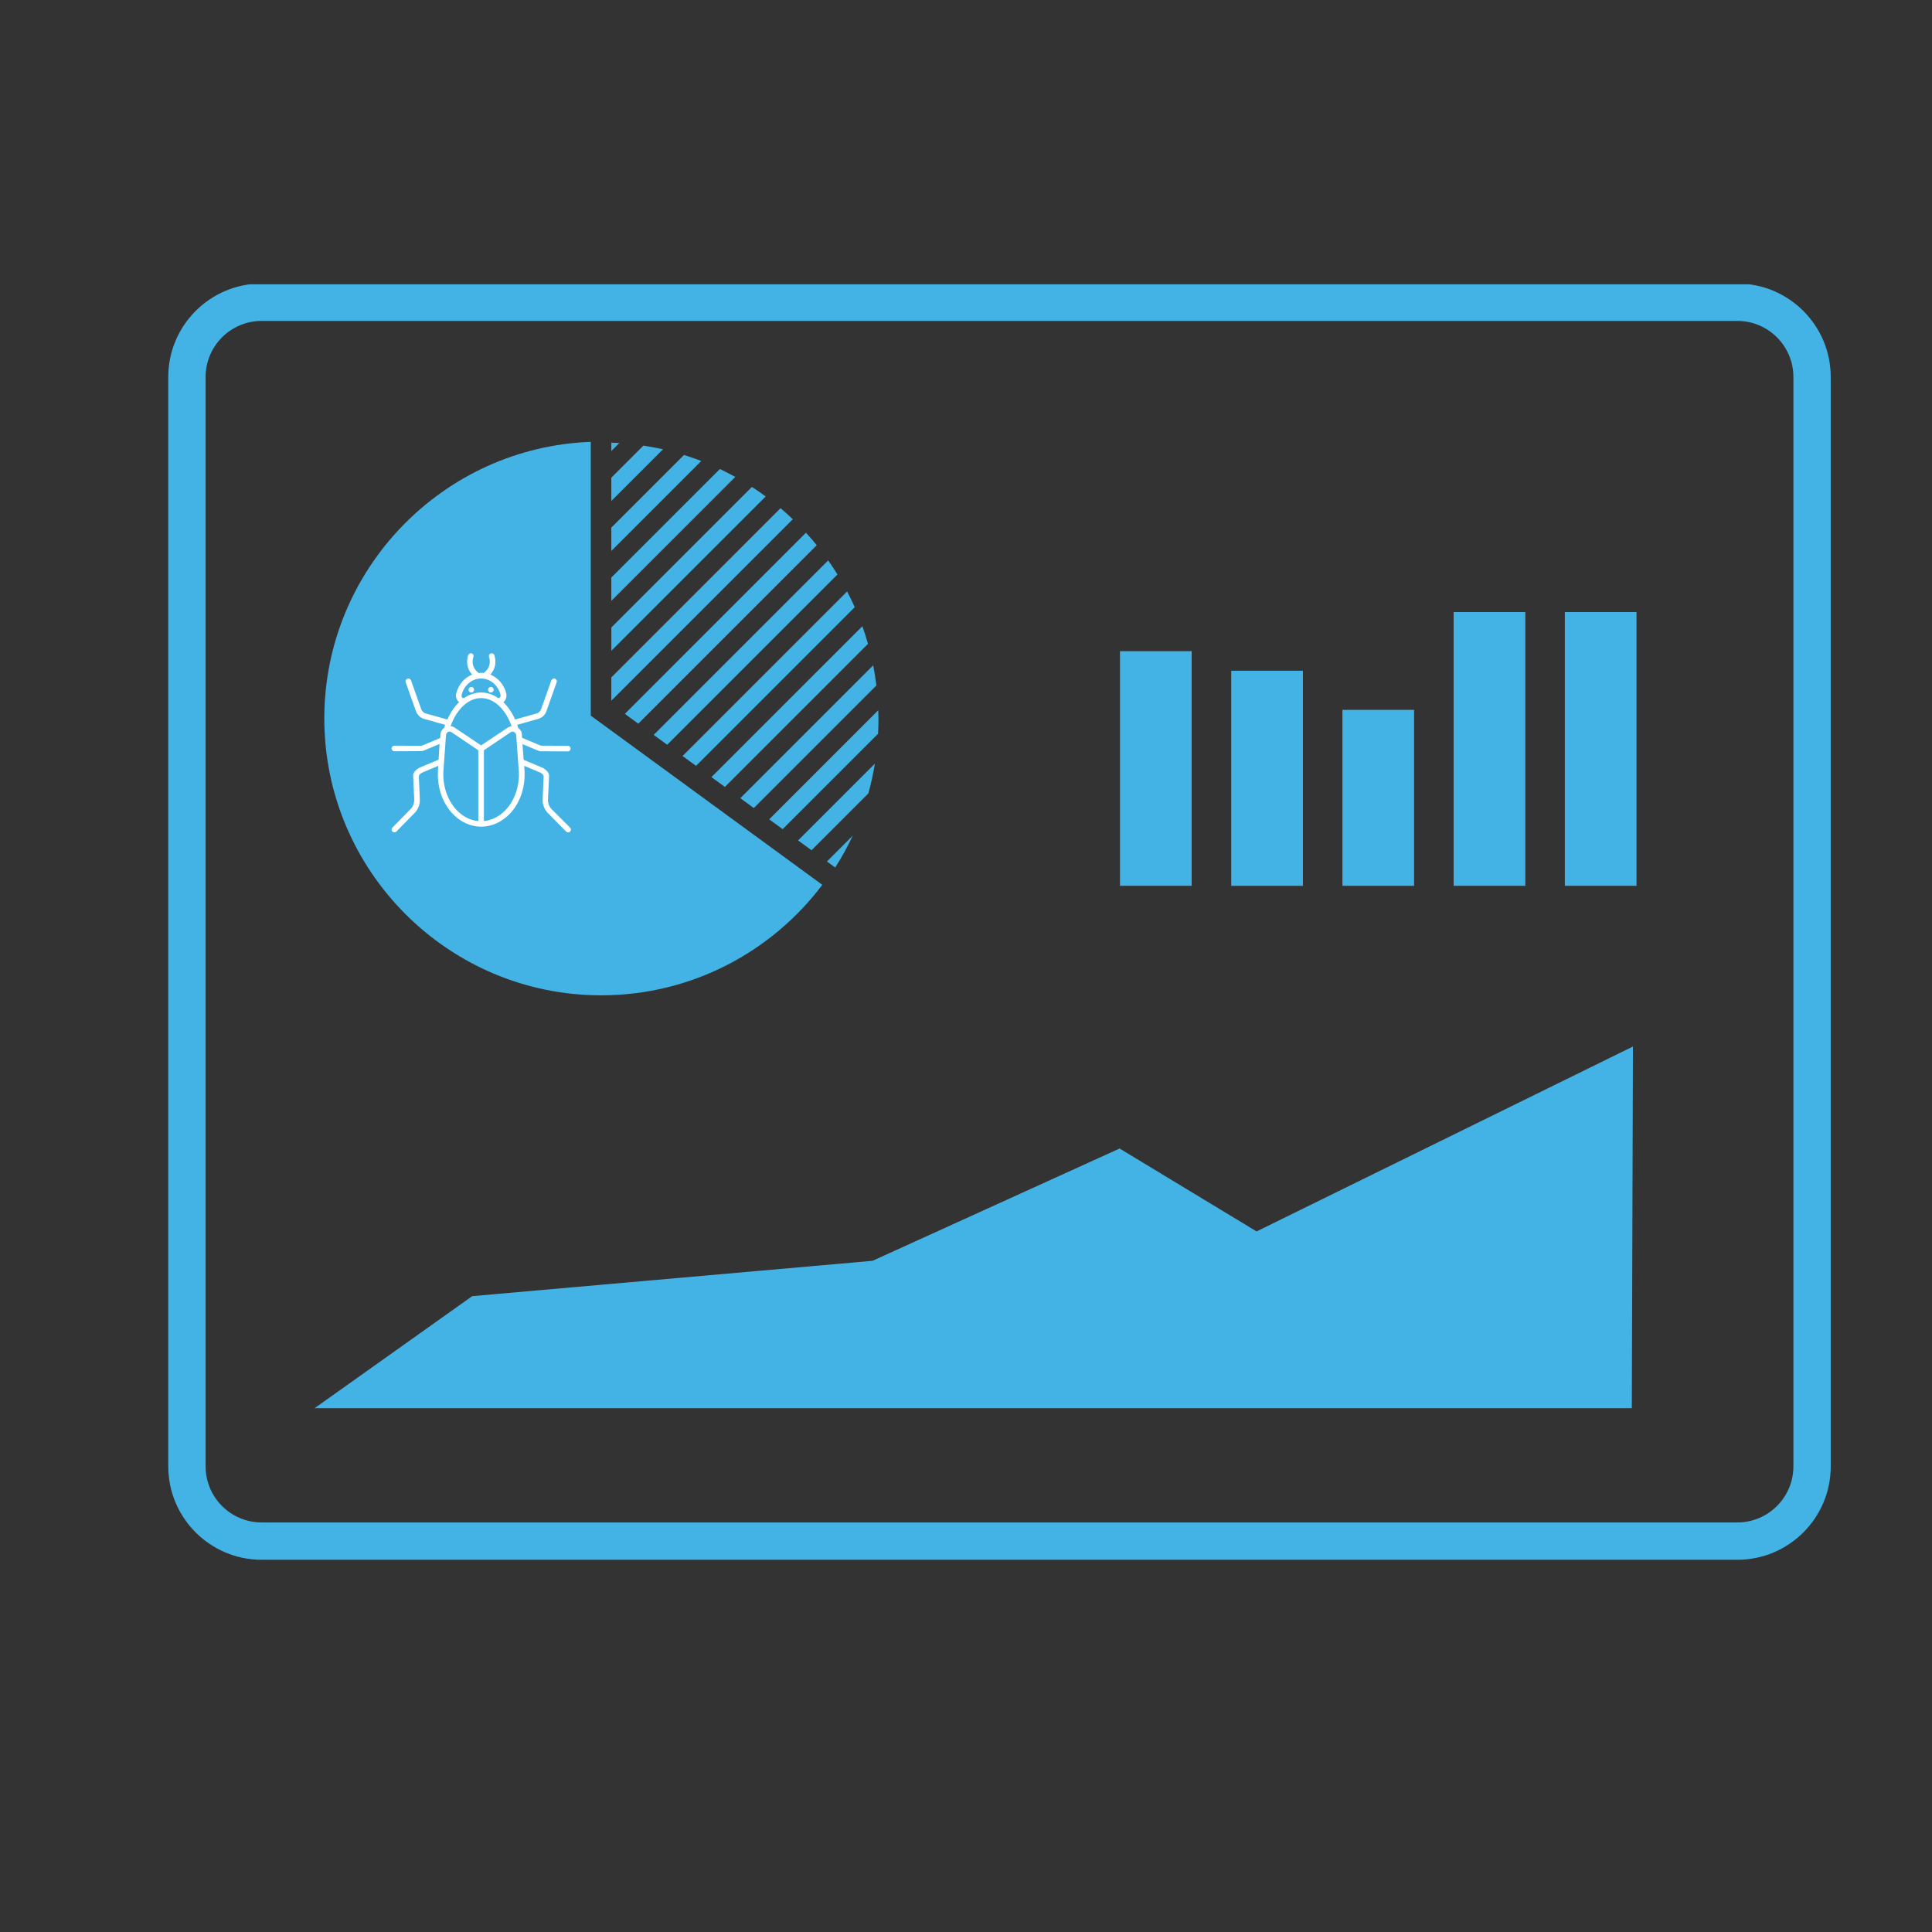 <svg xmlns="http://www.w3.org/2000/svg" xmlns:xlink="http://www.w3.org/1999/xlink" width="1080" zoomAndPan="magnify" viewBox="0 0 810 810" height="1080" preserveAspectRatio="xMidYMid meet" version="1.0"><rect x="0" y="0" width="810" height="810" fill="#333333" stroke="none"/><defs><clipPath id="aaffe64a5b"><path d="M 70 119.211 L 768 119.211 L 768 654 L 70 654 Z M 70 119.211 " clip-rule="nonzero"/></clipPath><clipPath id="2ef19d68f0"><path d="M 164.047 273.703 L 239.797 273.703 L 239.797 349 L 164.047 349 Z M 164.047 273.703 " clip-rule="nonzero"/></clipPath></defs><path fill="#43b3e5" d="M 279.719 312.242 L 351.113 240.844 C 349.879 238.836 348.574 236.879 347.223 234.961 L 274.062 308.113 Z M 279.719 312.242 " fill-opacity="1" fill-rule="nonzero"/><path fill="#43b3e5" d="M 267.609 303.406 L 342.434 228.574 C 340.977 226.781 339.469 225.051 337.902 223.344 L 261.973 299.285 Z M 267.609 303.406 " fill-opacity="1" fill-rule="nonzero"/><path fill="#43b3e5" d="M 256.301 272.852 L 321.02 208.141 C 319.133 206.758 317.207 205.41 315.238 204.141 L 256.309 263.074 L 256.309 272.852 Z M 256.301 272.852 " fill-opacity="1" fill-rule="nonzero"/><path fill="#43b3e5" d="M 256.301 251.91 L 308.281 199.945 C 306.16 198.773 304.004 197.684 301.805 196.641 L 256.301 242.141 Z M 256.301 251.91 " fill-opacity="1" fill-rule="nonzero"/><path fill="#43b3e5" d="M 256.301 230.977 L 294.012 193.266 C 291.633 192.348 289.207 191.527 286.758 190.758 L 256.301 221.207 Z M 256.301 230.977 " fill-opacity="1" fill-rule="nonzero"/><path fill="#43b3e5" d="M 256.301 210.035 L 277.973 188.363 C 275.266 187.75 272.512 187.258 269.742 186.832 L 256.301 200.273 Z M 256.301 210.035 " fill-opacity="1" fill-rule="nonzero"/><path fill="#43b3e5" d="M 256.301 293.785 L 332.387 217.699 C 330.715 216.102 329.02 214.543 327.254 213.051 L 256.301 284.008 Z M 256.301 293.785 " fill-opacity="1" fill-rule="nonzero"/><path fill="#43b3e5" d="M 259.66 185.742 C 258.539 185.668 257.422 185.625 256.301 185.586 L 256.301 189.109 Z M 259.66 185.742 " fill-opacity="1" fill-rule="nonzero"/><path fill="#43b3e5" d="M 291.824 321.086 L 358.344 254.566 C 357.352 252.328 356.297 250.121 355.164 247.969 L 286.168 316.965 Z M 291.824 321.086 " fill-opacity="1" fill-rule="nonzero"/><path fill="#43b3e5" d="M 316.035 338.773 L 367.426 287.383 C 367.074 284.539 366.648 281.719 366.098 278.941 L 310.395 334.645 Z M 316.035 338.773 " fill-opacity="1" fill-rule="nonzero"/><path fill="#43b3e5" d="M 303.922 329.922 L 363.902 269.949 C 363.195 267.441 362.426 264.965 361.559 262.531 L 298.273 325.816 Z M 303.922 329.922 " fill-opacity="1" fill-rule="nonzero"/><path fill="#43b3e5" d="M 340.238 356.469 L 364.051 332.652 C 365.195 328.57 366.113 324.391 366.805 320.145 L 334.598 352.348 Z M 340.238 356.469 " fill-opacity="1" fill-rule="nonzero"/><path fill="#43b3e5" d="M 328.133 347.625 L 368.129 307.629 C 368.238 305.613 368.305 303.586 368.305 301.531 C 368.305 300.27 368.254 299.023 368.211 297.77 L 322.484 343.504 Z M 328.133 347.625 " fill-opacity="1" fill-rule="nonzero"/><path fill="#43b3e5" d="M 350.172 363.715 C 352.895 359.445 355.344 355.004 357.5 350.379 L 346.707 361.176 Z M 350.172 363.715 " fill-opacity="1" fill-rule="nonzero"/><g clip-path="url(#aaffe64a5b)"><path fill="#43b3e5" d="M 728.398 653.945 L 109.691 653.945 C 88.105 653.945 70.547 636.383 70.547 614.801 L 70.547 158.039 C 70.547 136.449 88.113 118.883 109.691 118.883 L 728.398 118.883 C 749.988 118.883 767.543 136.457 767.543 158.039 L 767.543 614.801 C 767.555 636.383 749.988 653.945 728.398 653.945 Z M 109.691 134.547 C 96.742 134.547 86.203 145.078 86.203 158.039 L 86.203 614.801 C 86.203 627.75 96.742 638.293 109.691 638.293 L 728.398 638.293 C 741.348 638.293 751.891 627.75 751.891 614.801 L 751.891 158.039 C 751.891 145.078 741.348 134.547 728.398 134.547 Z M 109.691 134.547 " fill-opacity="1" fill-rule="nonzero"/></g><path fill="#43b3e5" d="M 469.559 273.008 L 499.617 273.008 L 499.617 371.371 L 469.559 371.371 Z M 469.559 273.008 " fill-opacity="1" fill-rule="nonzero"/><path fill="#43b3e5" d="M 516.195 281.211 L 546.246 281.211 L 546.246 371.379 L 516.195 371.379 Z M 516.195 281.211 " fill-opacity="1" fill-rule="nonzero"/><path fill="#43b3e5" d="M 562.816 297.613 L 592.863 297.613 L 592.863 371.379 L 562.816 371.379 Z M 562.816 297.613 " fill-opacity="1" fill-rule="nonzero"/><path fill="#43b3e5" d="M 609.445 256.605 L 639.492 256.605 L 639.492 371.371 L 609.445 371.371 Z M 609.445 256.605 " fill-opacity="1" fill-rule="nonzero"/><path fill="#43b3e5" d="M 656.074 256.605 L 686.121 256.605 L 686.121 371.371 L 656.074 371.371 Z M 656.074 256.605 " fill-opacity="1" fill-rule="nonzero"/><path fill="#43b3e5" d="M 684.621 438.754 L 526.828 516.281 L 469.395 481.52 L 365.812 528.602 L 197.992 543.41 L 131.906 590.383 L 684.148 590.383 Z M 684.621 438.754 " fill-opacity="1" fill-rule="nonzero"/><path fill="#43b3e5" d="M 252.047 417.293 C 188.043 417.293 135.969 365.23 135.969 301.219 C 135.969 238.672 185.699 187.543 247.688 185.25 L 247.688 300.078 L 247.742 300.078 L 344.762 370.969 C 344.754 370.969 344.754 370.969 344.754 370.969 C 323.566 399.082 289.891 417.293 252.047 417.293 Z M 252.047 417.293 " fill-opacity="1" fill-rule="nonzero"/><g clip-path="url(#2ef19d68f0)"><path fill="#ffffff" d="M 231.035 339.02 C 230.152 337.965 229.684 336.613 229.742 335.266 C 229.742 335.266 230.211 325.234 230.211 325.234 C 230.27 323.77 228.512 322.359 227.34 321.832 C 227.34 321.832 219.652 318.605 219.535 318.547 L 219.066 311.977 C 219.066 311.977 225.52 314.676 225.52 314.676 C 225.93 314.852 226.34 314.969 226.75 314.969 C 226.75 314.969 238.016 315.027 238.074 315.027 C 238.719 315.027 239.246 314.5 239.246 313.855 C 239.246 313.211 238.719 312.684 238.074 312.684 L 226.871 312.625 C 226.691 312.625 226.574 312.566 226.457 312.508 L 218.891 309.34 L 218.832 308.223 C 218.832 306.992 218.246 305.879 217.25 305.176 C 217.133 304.762 217.016 304.293 216.84 303.883 L 225.578 301.418 C 227.223 300.949 228.57 299.719 229.098 298.137 L 233.379 286.051 C 233.613 285.465 233.262 284.762 232.676 284.527 C 232.09 284.293 231.387 284.645 231.152 285.23 L 226.871 297.312 C 226.574 298.195 225.812 298.898 224.934 299.133 L 215.957 301.656 C 214.668 298.723 212.969 296.258 211.031 294.383 C 211.266 294.203 211.441 294.027 211.617 293.793 C 212.262 292.973 212.5 291.801 212.262 290.742 C 211.324 286.988 208.742 284.117 205.578 282.824 C 208.98 279.129 207.277 274.672 207.219 274.613 C 206.984 274.027 206.281 273.734 205.695 273.969 C 205.105 274.203 204.812 274.906 205.047 275.492 C 205.105 275.668 206.516 279.363 202.82 282.121 C 202.352 282.121 202.059 282.121 201.703 282.121 C 201.352 282.121 201.059 282.121 200.707 282.18 C 197.129 279.48 198.305 275.961 198.48 275.492 C 198.715 274.906 198.422 274.203 197.832 273.969 C 197.246 273.734 196.543 274.027 196.309 274.613 C 196.309 274.672 194.551 279.129 197.949 282.824 C 194.727 284.117 192.203 286.988 191.266 290.742 C 190.973 291.801 191.207 292.914 191.91 293.793 C 192.086 294.027 192.262 294.203 192.496 294.383 C 190.5 296.258 188.859 298.723 187.57 301.656 L 178.535 299.133 C 177.656 298.898 176.895 298.195 176.602 297.312 L 172.316 285.23 C 172.082 284.645 171.438 284.293 170.793 284.527 C 170.207 284.762 169.855 285.406 170.09 286.051 L 174.371 298.137 C 174.957 299.719 176.246 301.008 177.891 301.418 L 186.629 303.883 C 186.512 304.293 186.336 304.703 186.219 305.176 C 185.223 305.879 184.637 306.992 184.637 308.223 C 184.637 308.223 184.637 308.223 184.637 308.281 L 184.578 309.398 L 177.012 312.566 C 176.895 312.625 176.719 312.684 176.602 312.684 L 165.336 312.625 C 164.691 312.625 164.164 313.152 164.164 313.797 C 164.164 314.441 164.691 314.969 165.336 314.969 C 165.336 314.969 176.602 314.91 176.602 314.91 C 177.012 314.91 177.48 314.793 177.832 314.617 L 184.285 311.918 L 183.875 318.488 C 183.637 318.605 176.07 321.773 176.07 321.773 C 174.898 322.242 173.141 323.77 173.199 325.176 L 173.668 335.207 C 173.727 336.613 173.258 337.906 172.375 338.961 L 164.516 346.996 C 164.047 347.465 164.047 348.227 164.516 348.641 C 164.984 349.051 165.746 349.109 166.16 348.641 L 174.078 340.602 C 174.078 340.602 174.137 340.543 174.137 340.543 C 175.426 339.02 176.129 337.082 176.012 335.09 L 175.602 325.293 C 175.895 324.648 176.422 324.18 177.07 323.887 L 183.758 321.07 L 183.637 322.77 C 183.168 329.75 185.34 336.438 189.68 341.07 C 193.023 344.648 197.305 346.586 201.766 346.586 C 206.223 346.586 210.504 344.59 213.848 341.07 C 218.188 336.438 220.359 329.75 219.891 322.77 L 219.773 321.07 L 226.457 323.887 C 227.105 324.18 227.633 324.648 227.926 325.293 L 227.516 335.09 C 227.398 337.082 228.102 339.02 229.391 340.543 C 229.391 340.543 229.449 340.602 229.449 340.602 C 229.449 340.602 237.309 348.641 237.367 348.641 C 237.84 349.109 238.602 349.109 239.012 348.641 C 239.48 348.168 239.48 347.465 239.012 346.996 Z M 193.551 291.332 C 194.551 287.285 197.891 284.469 201.703 284.469 C 205.52 284.469 208.859 287.285 209.859 291.332 C 209.977 291.859 209.684 292.68 209.039 292.68 L 208.859 292.68 C 206.691 291.156 204.227 290.332 201.703 290.332 C 199.184 290.332 196.719 291.156 194.551 292.68 L 194.371 292.68 C 193.668 292.68 193.375 291.859 193.551 291.332 Z M 200.531 344.238 C 197.129 343.945 193.902 342.305 191.324 339.488 C 187.512 335.383 185.457 329.164 185.926 322.945 C 185.926 322.945 186.98 308.281 186.98 308.281 C 187.039 307.109 188.273 306.23 189.328 306.992 L 200.531 314.559 Z M 201.703 312.508 L 190.617 305.055 C 190.09 304.703 189.504 304.527 188.918 304.41 C 191.441 297.371 196.309 292.68 201.703 292.68 C 207.102 292.68 211.969 297.312 214.492 304.469 C 213.906 304.527 213.32 304.762 212.793 305.113 Z M 212.086 339.488 C 209.508 342.246 206.281 343.887 202.879 344.238 L 202.879 314.559 C 202.879 314.559 214.023 307.051 214.082 306.992 C 215.137 306.289 216.371 307.168 216.43 308.281 L 217.484 322.945 C 217.953 329.223 215.898 335.383 212.086 339.488 Z M 212.086 339.488 " fill-opacity="1" fill-rule="nonzero"/></g><path fill="#ffffff" d="M 198.773 289.16 C 198.773 289.316 198.742 289.465 198.684 289.609 C 198.625 289.754 198.539 289.879 198.43 289.988 C 198.32 290.102 198.191 290.184 198.047 290.246 C 197.902 290.305 197.754 290.332 197.598 290.332 C 197.445 290.332 197.293 290.305 197.148 290.246 C 197.008 290.184 196.879 290.102 196.77 289.988 C 196.66 289.879 196.574 289.754 196.516 289.609 C 196.457 289.465 196.426 289.316 196.426 289.16 C 196.426 289.004 196.457 288.855 196.516 288.711 C 196.574 288.566 196.66 288.441 196.77 288.332 C 196.879 288.223 197.008 288.137 197.148 288.078 C 197.293 288.016 197.445 287.988 197.598 287.988 C 197.754 287.988 197.902 288.016 198.047 288.078 C 198.191 288.137 198.32 288.223 198.43 288.332 C 198.539 288.441 198.625 288.566 198.684 288.711 C 198.742 288.855 198.773 289.004 198.773 289.16 Z M 198.773 289.16 " fill-opacity="1" fill-rule="nonzero"/><path fill="#ffffff" d="M 206.984 289.16 C 206.984 289.316 206.953 289.465 206.895 289.609 C 206.836 289.754 206.75 289.879 206.641 289.988 C 206.531 290.102 206.402 290.184 206.262 290.246 C 206.117 290.305 205.965 290.332 205.812 290.332 C 205.656 290.332 205.508 290.305 205.363 290.246 C 205.219 290.184 205.09 290.102 204.98 289.988 C 204.871 289.879 204.785 289.754 204.727 289.609 C 204.668 289.465 204.637 289.316 204.637 289.16 C 204.637 289.004 204.668 288.855 204.727 288.711 C 204.785 288.566 204.871 288.441 204.98 288.332 C 205.09 288.223 205.219 288.137 205.363 288.078 C 205.508 288.016 205.656 287.988 205.812 287.988 C 205.965 287.988 206.117 288.016 206.262 288.078 C 206.402 288.137 206.531 288.223 206.641 288.332 C 206.75 288.441 206.836 288.566 206.895 288.711 C 206.953 288.855 206.984 289.004 206.984 289.16 Z M 206.984 289.16 " fill-opacity="1" fill-rule="nonzero"/></svg>